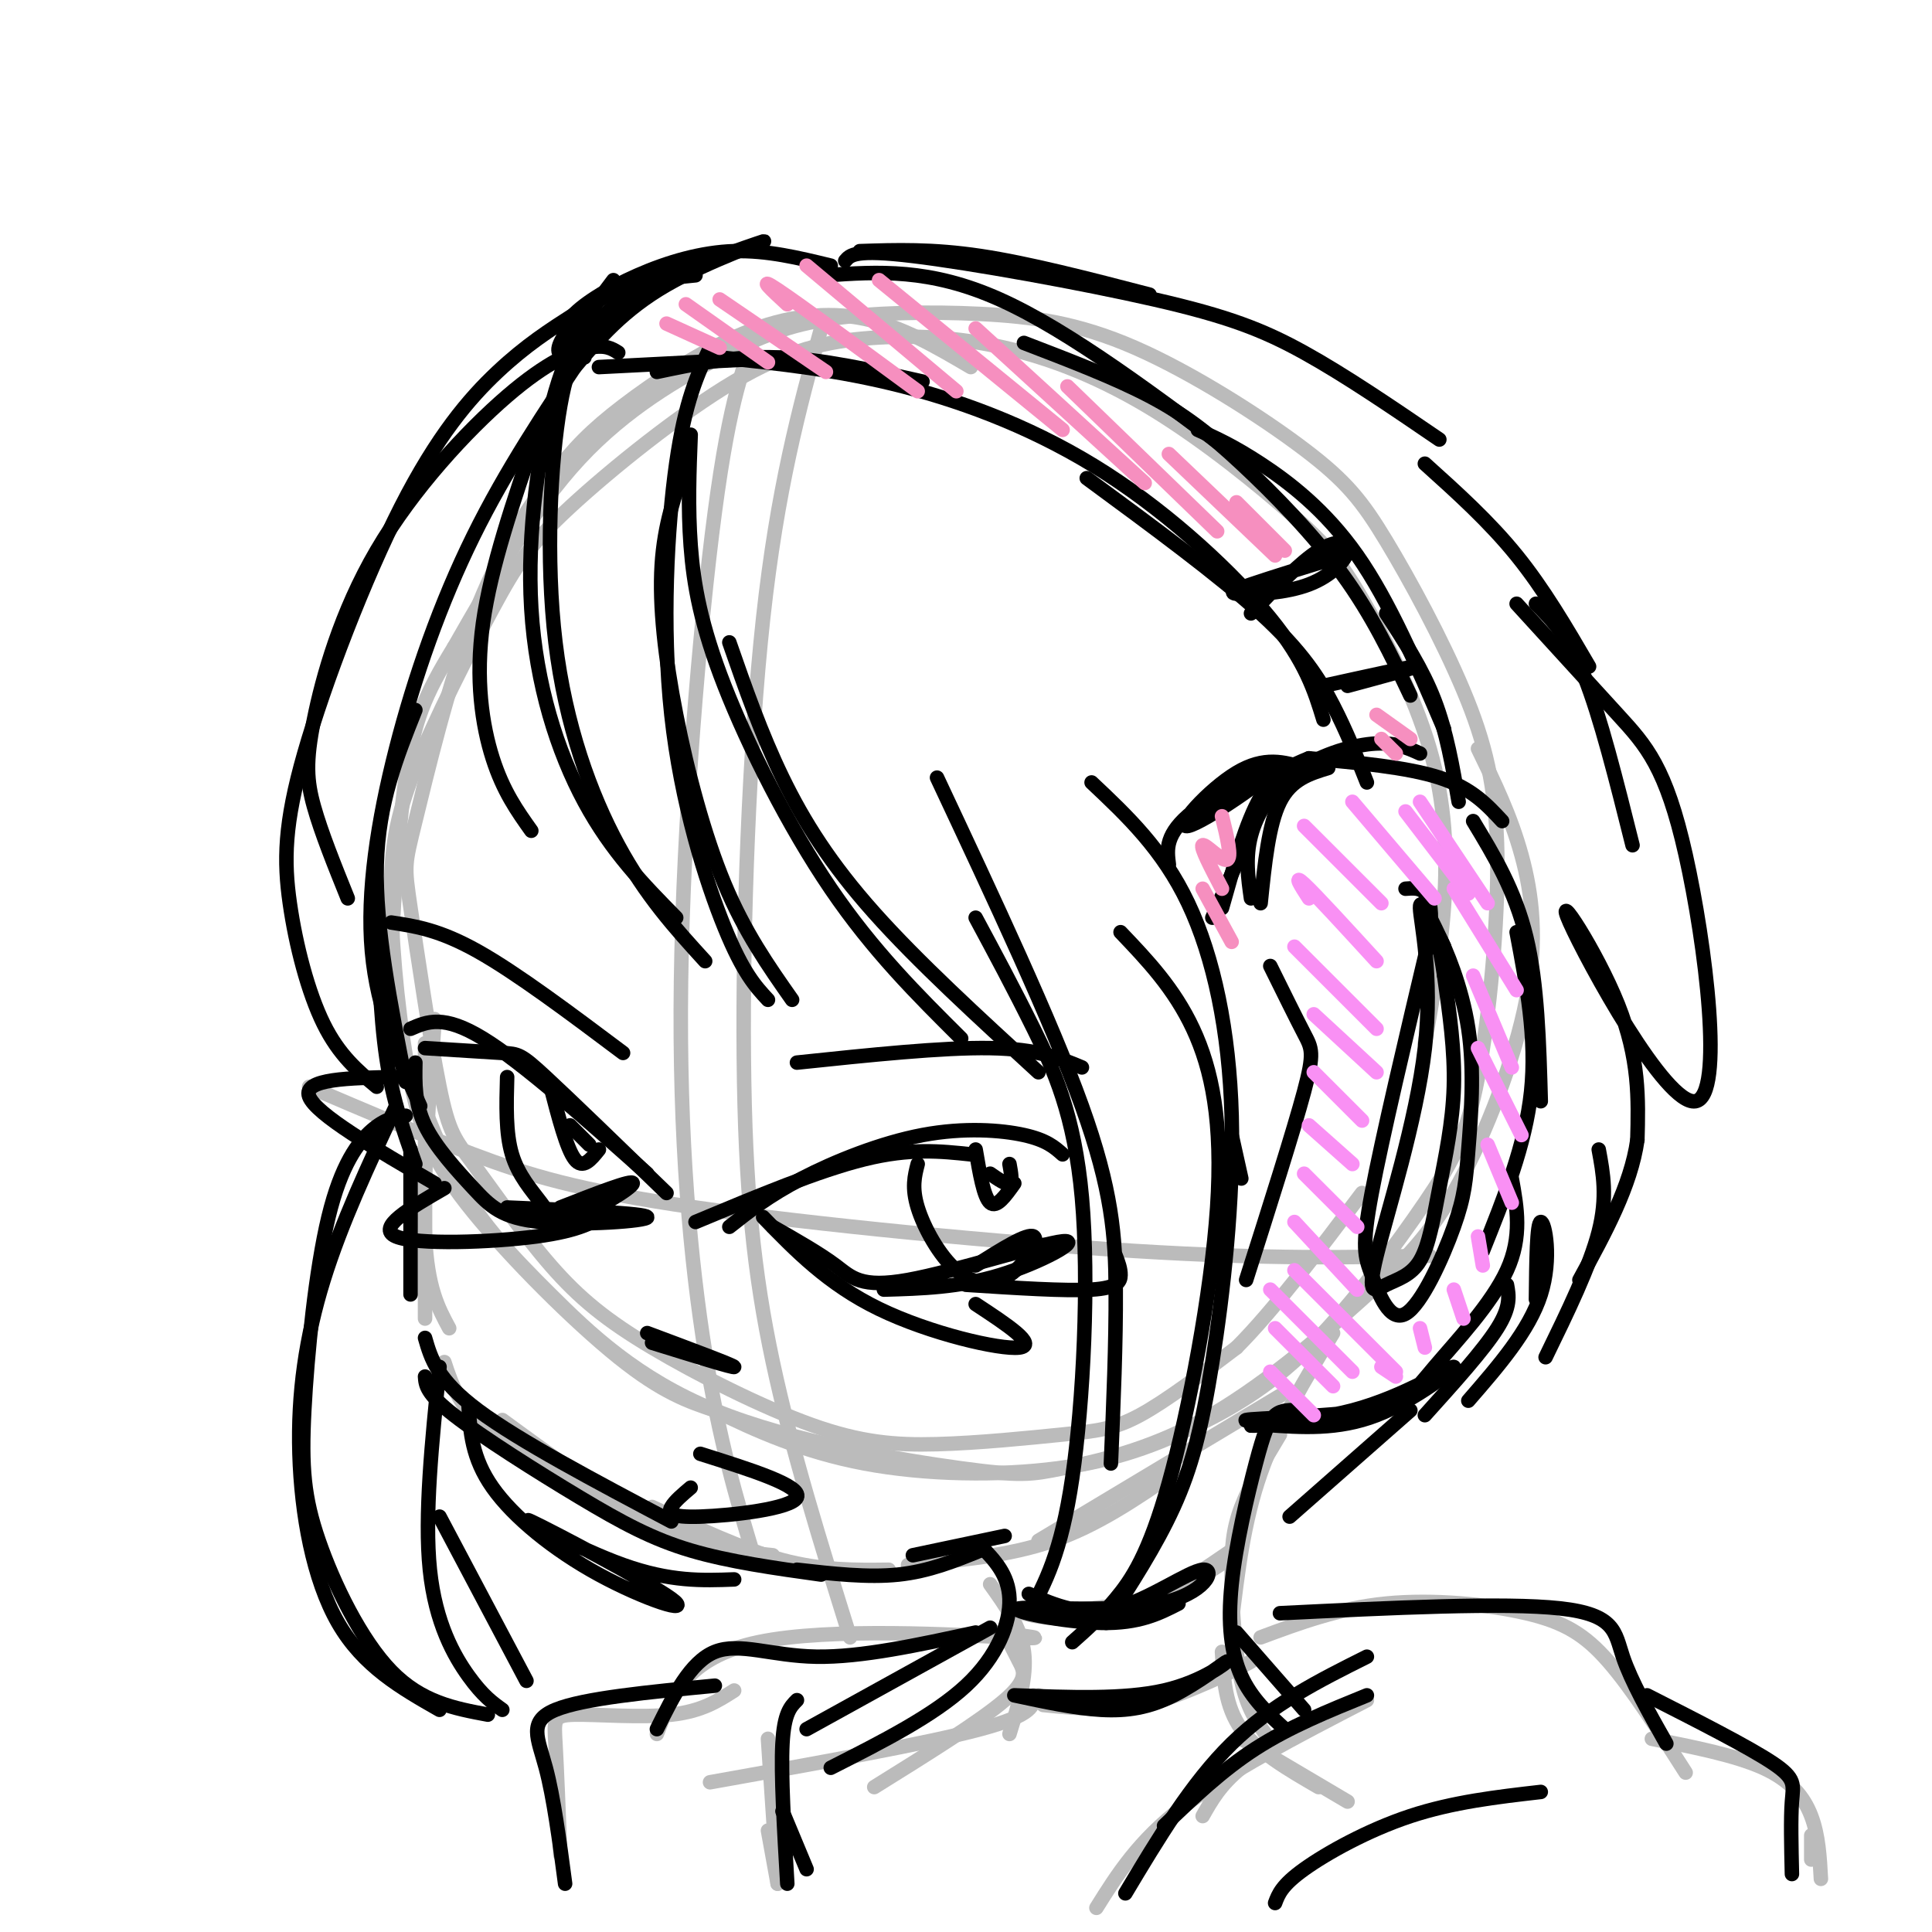 <svg viewBox='0 0 400 400' version='1.1' xmlns='http://www.w3.org/2000/svg' xmlns:xlink='http://www.w3.org/1999/xlink'><g fill='none' stroke='rgb(187,187,187)' stroke-width='3' stroke-linecap='round' stroke-linejoin='round'><path d='M201,76c-7.132,-4.193 -14.264,-8.386 -22,-10c-7.736,-1.614 -16.076,-0.649 -25,3c-8.924,3.649 -18.431,9.983 -25,15c-6.569,5.017 -10.200,8.719 -15,15c-4.800,6.281 -10.768,15.142 -16,29c-5.232,13.858 -9.727,32.714 -12,42c-2.273,9.286 -2.324,9.002 -1,18c1.324,8.998 4.024,27.279 6,37c1.976,9.721 3.230,10.883 7,16c3.770,5.117 10.058,14.188 16,21c5.942,6.812 11.537,11.366 21,17c9.463,5.634 22.792,12.350 33,16c10.208,3.650 17.293,4.236 26,4c8.707,-0.236 19.037,-1.294 26,-2c6.963,-0.706 10.561,-1.059 16,-4c5.439,-2.941 12.720,-8.471 20,-14'/><path d='M256,279c7.667,-7.667 16.833,-19.833 26,-32'/><path d='M295,216c1.671,-9.476 3.341,-18.952 4,-29c0.659,-10.048 0.305,-20.667 -3,-32c-3.305,-11.333 -9.561,-23.379 -14,-31c-4.439,-7.621 -7.059,-10.815 -14,-17c-6.941,-6.185 -18.202,-15.360 -29,-22c-10.798,-6.640 -21.133,-10.746 -31,-13c-9.867,-2.254 -19.265,-2.658 -28,-2c-8.735,0.658 -16.806,2.377 -28,9c-11.194,6.623 -25.512,18.149 -34,26c-8.488,7.851 -11.145,12.029 -16,21c-4.855,8.971 -11.909,22.737 -16,33c-4.091,10.263 -5.218,17.024 -5,28c0.218,10.976 1.780,26.169 4,37c2.220,10.831 5.098,17.301 13,27c7.902,9.699 20.829,22.628 30,30c9.171,7.372 14.585,9.186 20,11'/><path d='M148,292c8.079,4.031 18.275,8.609 31,11c12.725,2.391 27.977,2.594 40,1c12.023,-1.594 20.816,-4.986 29,-9c8.184,-4.014 15.760,-8.652 24,-17c8.240,-8.348 17.145,-20.408 23,-29c5.855,-8.592 8.659,-13.715 11,-26c2.341,-12.285 4.220,-31.731 4,-46c-0.220,-14.269 -2.539,-23.361 -7,-34c-4.461,-10.639 -11.062,-22.823 -16,-31c-4.938,-8.177 -8.211,-12.346 -17,-19c-8.789,-6.654 -23.094,-15.794 -35,-21c-11.906,-5.206 -21.414,-6.478 -32,-7c-10.586,-0.522 -22.250,-0.295 -31,1c-8.750,1.295 -14.587,3.656 -23,8c-8.413,4.344 -19.404,10.670 -29,21c-9.596,10.330 -17.798,24.665 -26,39'/><path d='M94,134c-6.089,9.921 -8.311,15.223 -10,27c-1.689,11.777 -2.846,30.028 -3,40c-0.154,9.972 0.694,11.664 3,18c2.306,6.336 6.070,17.316 11,26c4.930,8.684 11.026,15.070 19,23c7.974,7.930 17.826,17.402 34,24c16.174,6.598 38.670,10.320 51,12c12.330,1.680 14.493,1.318 21,0c6.507,-1.318 17.357,-3.591 29,-10c11.643,-6.409 24.078,-16.952 33,-25c8.922,-8.048 14.330,-13.600 20,-24c5.670,-10.400 11.604,-25.646 14,-38c2.396,-12.354 1.256,-21.815 -1,-30c-2.256,-8.185 -5.628,-15.092 -9,-22'/><path d='M88,216c0.000,0.000 0.000,57.000 0,57'/><path d='M90,211c-1.250,17.167 -2.500,34.333 -2,45c0.500,10.667 2.750,14.833 5,19'/><path d='M92,282c1.583,4.833 3.167,9.667 10,15c6.833,5.333 18.917,11.167 31,17'/><path d='M104,294c11.833,8.667 23.667,17.333 33,22c9.333,4.667 16.167,5.333 23,6'/><path d='M135,312c9.417,4.417 18.833,8.833 27,11c8.167,2.167 15.083,2.083 22,2'/><path d='M188,324c10.417,-0.917 20.833,-1.833 30,-5c9.167,-3.167 17.083,-8.583 25,-14'/><path d='M215,319c0.000,0.000 50.000,-30.000 50,-30'/><path d='M276,276c-5.750,9.500 -11.500,19.000 -15,29c-3.500,10.000 -4.750,20.500 -6,31'/><path d='M265,297c-3.125,5.202 -6.250,10.405 -8,15c-1.750,4.595 -2.125,8.583 -2,15c0.125,6.417 0.750,15.262 2,21c1.250,5.738 3.125,8.369 5,11'/><path d='M253,342c0.333,5.667 0.667,11.333 4,16c3.333,4.667 9.667,8.333 16,12'/><path d='M257,360c0.000,0.000 22.000,13.000 22,13'/><path d='M205,328c3.167,4.417 6.333,8.833 7,14c0.667,5.167 -1.167,11.083 -3,17'/><path d='M208,338c1.000,2.044 2.000,4.089 3,6c1.000,1.911 2.000,3.689 -3,8c-5.000,4.311 -16.000,11.156 -27,18'/><path d='M214,351c0.083,2.000 0.167,4.000 -11,7c-11.167,3.000 -33.583,7.000 -56,11'/><path d='M227,395c4.333,-6.917 8.667,-13.833 18,-21c9.333,-7.167 23.667,-14.583 38,-22'/><path d='M249,376c1.833,-3.250 3.667,-6.500 8,-10c4.333,-3.500 11.167,-7.250 18,-11'/><path d='M261,339c8.119,-3.024 16.238,-6.048 26,-7c9.762,-0.952 21.167,0.167 29,2c7.833,1.833 12.095,4.381 17,10c4.905,5.619 10.452,14.310 16,23'/><path d='M342,360c8.644,1.711 17.289,3.422 23,6c5.711,2.578 8.489,6.022 10,10c1.511,3.978 1.756,8.489 2,13'/><path d='M375,380c0.000,0.000 0.000,5.000 0,5'/><path d='M206,338c6.578,0.733 13.156,1.467 3,1c-10.156,-0.467 -37.044,-2.133 -52,1c-14.956,3.133 -17.978,11.067 -21,19'/><path d='M152,350c-3.357,2.155 -6.714,4.310 -13,5c-6.286,0.690 -15.500,-0.083 -20,0c-4.500,0.083 -4.286,1.024 -4,6c0.286,4.976 0.643,13.988 1,23'/><path d='M159,360c0.000,0.000 2.000,30.000 2,30'/><path d='M159,379c0.000,0.000 2.000,11.000 2,11'/><path d='M209,333c3.022,1.067 6.044,2.133 11,2c4.956,-0.133 11.844,-1.467 18,-4c6.156,-2.533 11.578,-6.267 17,-10'/><path d='M213,334c9.083,-0.583 18.167,-1.167 25,-3c6.833,-1.833 11.417,-4.917 16,-8'/><path d='M215,351c6.387,2.095 12.774,4.190 22,2c9.226,-2.190 21.292,-8.667 22,-9c0.708,-0.333 -9.940,5.476 -19,8c-9.060,2.524 -16.530,1.762 -24,1'/><path d='M170,68c-4.536,16.601 -9.071,33.202 -12,60c-2.929,26.798 -4.250,63.792 -4,91c0.250,27.208 2.071,44.631 6,63c3.929,18.369 9.964,37.685 16,57'/><path d='M157,68c-2.923,7.131 -5.845,14.262 -9,38c-3.155,23.738 -6.542,64.083 -7,97c-0.458,32.917 2.012,58.405 5,77c2.988,18.595 6.494,30.298 10,42'/><path d='M64,225c11.512,4.935 23.024,9.869 34,14c10.976,4.131 21.417,7.458 46,11c24.583,3.542 63.310,7.298 91,9c27.690,1.702 44.345,1.351 61,1'/></g>
<g fill='none' stroke='rgb(0,0,0)' stroke-width='3' stroke-linecap='round' stroke-linejoin='round'><path d='M128,73c-1.327,-0.838 -2.655,-1.676 -6,-1c-3.345,0.676 -8.709,2.866 -17,10c-8.291,7.134 -19.511,19.211 -27,32c-7.489,12.789 -11.247,26.289 -13,35c-1.753,8.711 -1.501,12.632 0,18c1.501,5.368 4.250,12.184 7,19'/><path d='M119,65c-5.070,3.244 -10.139,6.489 -16,12c-5.861,5.511 -12.512,13.289 -20,28c-7.488,14.711 -15.811,36.356 -20,51c-4.189,14.644 -4.243,22.289 -3,31c1.243,8.711 3.784,18.489 7,25c3.216,6.511 7.108,9.756 11,13'/><path d='M121,73c-8.119,12.143 -16.238,24.286 -23,38c-6.762,13.714 -12.167,29.000 -16,44c-3.833,15.000 -6.095,29.714 -5,42c1.095,12.286 5.548,22.143 10,32'/><path d='M127,58c-4.292,5.679 -8.583,11.357 -12,23c-3.417,11.643 -5.958,29.250 -5,45c0.958,15.750 5.417,29.643 11,40c5.583,10.357 12.292,17.179 19,24'/><path d='M124,67c-2.988,2.750 -5.976,5.500 -8,17c-2.024,11.500 -3.083,31.750 -1,49c2.083,17.250 7.310,31.500 13,42c5.690,10.500 11.845,17.250 18,24'/><path d='M147,72c-2.571,5.482 -5.143,10.964 -7,24c-1.857,13.036 -3.000,33.625 -1,52c2.000,18.375 7.143,34.536 11,44c3.857,9.464 6.429,12.232 9,15'/><path d='M142,96c-2.238,6.268 -4.476,12.536 -5,21c-0.524,8.464 0.667,19.125 3,31c2.333,11.875 5.810,24.964 10,35c4.190,10.036 9.095,17.018 14,24'/><path d='M143,90c-0.298,7.506 -0.595,15.012 0,23c0.595,7.988 2.083,16.458 7,29c4.917,12.542 13.262,29.155 22,42c8.738,12.845 17.869,21.923 27,31'/><path d='M151,133c3.289,9.444 6.578,18.889 11,28c4.422,9.111 9.978,17.889 19,28c9.022,10.111 21.511,21.556 34,33'/><path d='M194,161c11.867,25.289 23.733,50.578 30,68c6.267,17.422 6.933,26.978 7,38c0.067,11.022 -0.467,23.511 -1,36'/><path d='M202,190c3.935,7.321 7.869,14.643 12,23c4.131,8.357 8.458,17.750 10,35c1.542,17.250 0.298,42.357 -2,58c-2.298,15.643 -5.649,21.821 -9,28'/><path d='M232,193c5.544,5.813 11.088,11.627 15,20c3.912,8.373 6.193,19.306 5,37c-1.193,17.694 -5.860,42.148 -10,57c-4.140,14.852 -7.754,20.100 -11,24c-3.246,3.900 -6.123,6.450 -9,9'/><path d='M226,162c7.354,6.928 14.708,13.856 20,25c5.292,11.144 8.522,26.502 9,44c0.478,17.498 -1.794,37.134 -4,51c-2.206,13.866 -4.344,21.962 -8,30c-3.656,8.038 -8.828,16.019 -14,24'/><path d='M263,200c2.689,5.444 5.378,10.889 7,14c1.622,3.111 2.178,3.889 0,12c-2.178,8.111 -7.089,23.556 -12,39'/><path d='M255,235c0.000,0.000 2.000,9.000 2,9'/><path d='M261,187c0.833,-8.167 1.667,-16.333 4,-21c2.333,-4.667 6.167,-5.833 10,-7'/><path d='M259,186c-0.601,-4.214 -1.202,-8.429 0,-13c1.202,-4.571 4.208,-9.500 9,-13c4.792,-3.500 11.369,-5.571 16,-6c4.631,-0.429 7.315,0.786 10,2'/><path d='M271,157c10.167,0.917 20.333,1.833 27,4c6.667,2.167 9.833,5.583 13,9'/><path d='M305,170c4.333,7.167 8.667,14.333 11,24c2.333,9.667 2.667,21.833 3,34'/><path d='M314,193c2.083,11.000 4.167,22.000 3,33c-1.167,11.000 -5.583,22.000 -10,33'/><path d='M313,244c1.088,6.025 2.177,12.049 -1,19c-3.177,6.951 -10.619,14.828 -15,20c-4.381,5.172 -5.700,7.639 -14,9c-8.300,1.361 -23.580,1.616 -25,2c-1.420,0.384 11.022,0.897 22,-2c10.978,-2.897 20.494,-9.203 21,-9c0.506,0.203 -7.998,6.915 -16,10c-8.002,3.085 -15.501,2.542 -23,2'/><path d='M262,295c-4.167,0.333 -3.083,0.167 -2,0'/><path d='M271,157c-3.500,1.417 -7.000,2.833 -10,8c-3.000,5.167 -5.500,14.083 -8,23'/><path d='M263,163c0.000,0.000 -12.000,27.000 -12,27'/><path d='M270,159c-4.112,-1.241 -8.223,-2.482 -14,1c-5.777,3.482 -13.219,11.686 -10,11c3.219,-0.686 17.097,-10.262 18,-12c0.903,-1.738 -11.171,4.360 -17,9c-5.829,4.640 -5.415,7.820 -5,11'/><path d='M283,162c-2.089,-5.267 -4.178,-10.533 -7,-16c-2.822,-5.467 -6.378,-11.133 -15,-19c-8.622,-7.867 -22.311,-17.933 -36,-28'/><path d='M274,149c-1.827,-5.982 -3.655,-11.964 -11,-21c-7.345,-9.036 -20.208,-21.125 -34,-30c-13.792,-8.875 -28.512,-14.536 -42,-18c-13.488,-3.464 -25.744,-4.732 -38,-6'/><path d='M191,79c-10.417,-2.333 -20.833,-4.667 -30,-5c-9.167,-0.333 -17.083,1.333 -25,3'/><path d='M163,74c0.000,0.000 -39.000,2.000 -39,2'/><path d='M118,74c-1.556,-0.244 -3.111,-0.489 -2,-3c1.111,-2.511 4.889,-7.289 10,-10c5.111,-2.711 11.556,-3.356 18,-4'/><path d='M118,73c-1.107,-2.107 -2.214,-4.214 0,-7c2.214,-2.786 7.750,-6.250 14,-9c6.250,-2.750 13.214,-4.786 20,-5c6.786,-0.214 13.393,1.393 20,3'/><path d='M171,57c10.750,-0.750 21.500,-1.500 36,5c14.500,6.500 32.750,20.250 51,34'/><path d='M212,71c9.381,3.601 18.762,7.202 26,11c7.238,3.798 12.333,7.792 19,14c6.667,6.208 14.905,14.631 21,23c6.095,8.369 10.048,16.685 14,25'/><path d='M248,89c3.667,1.644 7.333,3.289 13,7c5.667,3.711 13.333,9.489 20,19c6.667,9.511 12.333,22.756 18,36'/><path d='M287,127c3.750,5.750 7.500,11.500 10,18c2.500,6.500 3.750,13.750 5,21'/><path d='M259,127c5.105,-5.300 10.209,-10.600 14,-13c3.791,-2.400 6.267,-1.900 6,0c-0.267,1.900 -3.278,5.200 -8,7c-4.722,1.800 -11.156,2.100 -14,2c-2.844,-0.100 -2.098,-0.600 2,-2c4.098,-1.400 11.549,-3.700 19,-6'/><path d='M279,142c7.417,-2.000 14.833,-4.000 14,-4c-0.833,0.000 -9.917,2.000 -19,4'/><path d='M178,52c7.500,-0.250 15.000,-0.500 25,1c10.000,1.500 22.500,4.750 35,8'/><path d='M175,54c1.018,-1.220 2.036,-2.440 14,-1c11.964,1.440 34.875,5.542 50,9c15.125,3.458 22.464,6.274 31,11c8.536,4.726 18.268,11.363 28,18'/><path d='M295,96c6.667,6.000 13.333,12.000 19,19c5.667,7.000 10.333,15.000 15,23'/><path d='M318,125c3.333,3.333 6.667,6.667 10,15c3.333,8.333 6.667,21.667 10,35'/><path d='M314,125c7.582,8.309 15.163,16.618 21,23c5.837,6.382 9.929,10.837 14,29c4.071,18.163 8.122,50.033 2,51c-6.122,0.967 -22.418,-28.971 -26,-37c-3.582,-8.029 5.548,5.849 10,17c4.452,11.151 4.226,19.576 4,28'/><path d='M339,236c-1.333,9.500 -6.667,19.250 -12,29'/><path d='M331,238c0.917,4.917 1.833,9.833 0,17c-1.833,7.167 -6.417,16.583 -11,26'/><path d='M318,269c0.089,-7.933 0.178,-15.867 1,-16c0.822,-0.133 2.378,7.533 0,15c-2.378,7.467 -8.689,14.733 -15,22'/><path d='M312,266c0.417,2.250 0.833,4.500 -2,9c-2.833,4.500 -8.917,11.250 -15,18'/><path d='M292,292c0.000,0.000 -25.000,22.000 -25,22'/><path d='M82,229c-5.661,12.077 -11.321,24.155 -15,36c-3.679,11.845 -5.375,23.458 -5,36c0.375,12.542 2.821,26.012 8,35c5.179,8.988 13.089,13.494 21,18'/><path d='M84,231c-2.092,0.278 -4.184,0.556 -7,3c-2.816,2.444 -6.357,7.056 -9,18c-2.643,10.944 -4.389,28.222 -5,40c-0.611,11.778 -0.088,18.056 3,27c3.088,8.944 8.739,20.556 15,27c6.261,6.444 13.130,7.722 20,9'/><path d='M91,283c-1.578,15.444 -3.156,30.889 -2,42c1.156,11.111 5.044,17.889 8,22c2.956,4.111 4.978,5.556 7,7'/><path d='M91,314c0.000,0.000 18.000,34.000 18,34'/><path d='M97,291c0.343,5.446 0.686,10.892 5,17c4.314,6.108 12.598,12.877 22,18c9.402,5.123 19.922,8.600 15,5c-4.922,-3.600 -25.287,-14.277 -29,-16c-3.713,-1.723 9.225,5.508 19,9c9.775,3.492 16.388,3.246 23,3'/><path d='M121,74c0.690,-4.083 1.381,-8.167 10,-13c8.619,-4.833 25.167,-10.417 27,-11c1.833,-0.583 -11.048,3.833 -20,9c-8.952,5.167 -13.976,11.083 -19,17'/><path d='M144,253c12.750,-5.333 25.500,-10.667 35,-13c9.500,-2.333 15.750,-1.667 22,-1'/><path d='M151,254c4.089,-3.232 8.179,-6.464 15,-10c6.821,-3.536 16.375,-7.375 25,-9c8.625,-1.625 16.321,-1.036 21,0c4.679,1.036 6.339,2.518 8,4'/><path d='M160,254c4.831,2.748 9.662,5.496 13,8c3.338,2.504 5.183,4.764 15,3c9.817,-1.764 27.604,-7.552 32,-8c4.396,-0.448 -4.601,4.443 -13,7c-8.399,2.557 -16.199,2.778 -24,3'/><path d='M190,241c-0.632,2.435 -1.263,4.871 0,9c1.263,4.129 4.421,9.952 8,13c3.579,3.048 7.579,3.321 11,1c3.421,-2.321 6.263,-7.234 5,-8c-1.263,-0.766 -6.632,2.617 -12,6'/><path d='M138,247c-9.911,-9.600 -19.822,-19.200 -25,-24c-5.178,-4.800 -5.622,-4.800 -9,-5c-3.378,-0.200 -9.689,-0.600 -16,-1'/><path d='M134,243c-12.917,-11.500 -25.833,-23.000 -34,-28c-8.167,-5.000 -11.583,-3.500 -15,-2'/><path d='M86,220c-0.085,4.239 -0.169,8.478 2,13c2.169,4.522 6.592,9.325 10,13c3.408,3.675 5.802,6.220 14,7c8.198,0.780 22.199,-0.206 22,-1c-0.199,-0.794 -14.600,-1.397 -29,-2'/><path d='M105,223c-0.164,5.785 -0.329,11.569 1,16c1.329,4.431 4.150,7.507 6,10c1.850,2.493 2.729,4.402 7,3c4.271,-1.402 11.935,-6.115 12,-7c0.065,-0.885 -7.467,2.057 -15,5'/><path d='M114,225c1.667,6.417 3.333,12.833 5,15c1.667,2.167 3.333,0.083 5,-2'/><path d='M118,233c0.000,0.000 4.000,4.000 4,4'/><path d='M202,238c0.833,4.917 1.667,9.833 3,11c1.333,1.167 3.167,-1.417 5,-4'/><path d='M205,243c1.667,1.167 3.333,2.333 4,2c0.667,-0.333 0.333,-2.167 0,-4'/><path d='M86,147c-3.833,9.583 -7.667,19.167 -8,32c-0.333,12.833 2.833,28.917 6,45'/><path d='M78,187c0.333,11.500 0.667,23.000 2,32c1.333,9.000 3.667,15.500 6,22'/><path d='M85,238c0.000,0.000 0.000,30.000 0,30'/><path d='M88,277c1.250,4.333 2.500,8.667 11,15c8.500,6.333 24.250,14.667 40,23'/><path d='M88,285c0.119,1.756 0.238,3.512 6,8c5.762,4.488 17.167,11.708 26,17c8.833,5.292 15.095,8.655 23,11c7.905,2.345 17.452,3.673 27,5'/><path d='M165,325c7.333,0.833 14.667,1.667 21,1c6.333,-0.667 11.667,-2.833 17,-5'/><path d='M189,322c0.000,0.000 19.000,-4.000 19,-4'/><path d='M134,276c8.917,3.333 17.833,6.667 18,7c0.167,0.333 -8.417,-2.333 -17,-5'/><path d='M145,301c10.512,3.315 21.024,6.631 20,9c-1.024,2.369 -13.583,3.792 -20,4c-6.417,0.208 -6.690,-0.798 -6,-2c0.690,-1.202 2.345,-2.601 4,-4'/><path d='M165,220c15.083,-1.583 30.167,-3.167 40,-3c9.833,0.167 14.417,2.083 19,4'/><path d='M129,218c-11.000,-8.250 -22.000,-16.500 -30,-21c-8.000,-4.500 -13.000,-5.250 -18,-6'/><path d='M158,252c6.711,6.933 13.422,13.867 24,19c10.578,5.133 25.022,8.467 29,8c3.978,-0.467 -2.511,-4.733 -9,-9'/><path d='M200,266c10.289,0.667 20.578,1.333 26,1c5.422,-0.333 5.978,-1.667 6,-3c0.022,-1.333 -0.489,-2.667 -1,-4'/><path d='M126,251c-2.889,1.889 -5.778,3.778 -15,5c-9.222,1.222 -24.778,1.778 -29,0c-4.222,-1.778 2.889,-5.889 10,-10'/><path d='M90,245c-12.333,-7.167 -24.667,-14.333 -26,-18c-1.333,-3.667 8.333,-3.833 18,-4'/><path d='M269,292c-1.813,-0.086 -3.627,-0.172 -5,1c-1.373,1.172 -2.306,3.603 -4,10c-1.694,6.397 -4.148,16.761 -5,25c-0.852,8.239 -0.100,14.354 2,19c2.100,4.646 5.550,7.823 9,11'/><path d='M256,338c0.000,0.000 14.000,16.000 14,16'/><path d='M203,320c2.911,3.022 5.822,6.044 6,11c0.178,4.956 -2.378,11.844 -9,18c-6.622,6.156 -17.311,11.578 -28,17'/><path d='M299,196c-2.533,-5.414 -5.066,-10.828 -5,-8c0.066,2.828 2.729,13.898 1,29c-1.729,15.102 -7.852,34.235 -10,43c-2.148,8.765 -0.321,7.161 2,6c2.321,-1.161 5.138,-1.878 7,-5c1.862,-3.122 2.771,-8.648 4,-15c1.229,-6.352 2.780,-13.529 3,-21c0.220,-7.471 -0.890,-15.235 -2,-23'/><path d='M299,202c-0.897,-6.163 -2.138,-10.072 -1,-8c1.138,2.072 4.656,10.124 6,19c1.344,8.876 0.512,18.576 0,25c-0.512,6.424 -0.706,9.572 -3,16c-2.294,6.428 -6.687,16.135 -10,18c-3.313,1.865 -5.546,-4.113 -7,-8c-1.454,-3.887 -2.130,-5.682 0,-17c2.130,-11.318 7.065,-32.159 12,-53'/><path d='M296,194c1.167,-10.500 -1.917,-10.250 -5,-10'/></g>
<g fill='none' stroke='rgb(249,144,244)' stroke-width='3' stroke-linecap='round' stroke-linejoin='round'><path d='M263,284c0.000,0.000 9.000,9.000 9,9'/><path d='M264,275c0.000,0.000 12.000,12.000 12,12'/><path d='M263,267c0.000,0.000 17.000,17.000 17,17'/><path d='M268,263c0.000,0.000 21.000,21.000 21,21'/><path d='M268,253c0.000,0.000 13.000,14.000 13,14'/><path d='M270,243c0.000,0.000 11.000,11.000 11,11'/><path d='M271,233c0.000,0.000 9.000,8.000 9,8'/><path d='M272,222c0.000,0.000 10.000,10.000 10,10'/><path d='M272,210c0.000,0.000 13.000,12.000 13,12'/><path d='M268,196c0.000,0.000 17.000,17.000 17,17'/><path d='M271,186c-1.667,-2.583 -3.333,-5.167 -1,-3c2.333,2.167 8.667,9.083 15,16'/><path d='M270,171c0.000,0.000 16.000,16.000 16,16'/><path d='M280,166c0.000,0.000 17.000,20.000 17,20'/><path d='M291,168c0.000,0.000 13.000,17.000 13,17'/><path d='M294,166c0.000,0.000 14.000,21.000 14,21'/><path d='M301,184c0.000,0.000 13.000,21.000 13,21'/><path d='M305,202c0.000,0.000 8.000,19.000 8,19'/><path d='M306,217c0.000,0.000 9.000,18.000 9,18'/><path d='M308,237c0.000,0.000 5.000,12.000 5,12'/><path d='M306,256c0.000,0.000 1.000,6.000 1,6'/><path d='M301,267c0.000,0.000 2.000,6.000 2,6'/><path d='M294,275c0.000,0.000 1.000,4.000 1,4'/><path d='M286,283c0.000,0.000 3.000,2.000 3,2'/></g>
<g fill='none' stroke='rgb(246,143,191)' stroke-width='3' stroke-linecap='round' stroke-linejoin='round'><path d='M253,169c1.067,4.333 2.133,8.667 1,9c-1.133,0.333 -4.467,-3.333 -5,-3c-0.533,0.333 1.733,4.667 4,9'/><path d='M249,184c0.000,0.000 6.000,11.000 6,11'/><path d='M138,67c0.000,0.000 11.000,5.000 11,5'/><path d='M142,63c0.000,0.000 17.000,12.000 17,12'/><path d='M149,62c0.000,0.000 22.000,15.000 22,15'/><path d='M163,63c-3.250,-3.000 -6.500,-6.000 -2,-3c4.500,3.000 16.750,12.000 29,21'/><path d='M167,55c0.000,0.000 31.000,26.000 31,26'/><path d='M182,58c0.000,0.000 38.000,31.000 38,31'/><path d='M202,68c0.000,0.000 35.000,32.000 35,32'/><path d='M221,80c0.000,0.000 31.000,30.000 31,30'/><path d='M242,94c0.000,0.000 22.000,21.000 22,21'/><path d='M256,104c0.000,0.000 10.000,10.000 10,10'/><path d='M286,153c0.000,0.000 3.000,3.000 3,3'/><path d='M285,148c0.000,0.000 7.000,5.000 7,5'/></g>
<g fill='none' stroke='rgb(0,0,0)' stroke-width='3' stroke-linecap='round' stroke-linejoin='round'><path d='M233,392c6.833,-11.417 13.667,-22.833 22,-31c8.333,-8.167 18.167,-13.083 28,-18'/><path d='M241,378c6.000,-5.750 12.000,-11.500 19,-16c7.000,-4.500 15.000,-7.750 23,-11'/><path d='M265,334c23.244,-1.133 46.489,-2.267 58,-1c11.511,1.267 11.289,4.933 13,10c1.711,5.067 5.356,11.533 9,18'/><path d='M341,351c10.533,5.356 21.067,10.711 26,14c4.933,3.289 4.267,4.511 4,8c-0.267,3.489 -0.133,9.244 0,15'/><path d='M264,394c0.689,-1.844 1.378,-3.689 6,-7c4.622,-3.311 13.178,-8.089 22,-11c8.822,-2.911 17.911,-3.956 27,-5'/><path d='M205,337c0.000,0.000 -38.000,21.000 -38,21'/><path d='M202,338c-11.867,2.578 -23.733,5.156 -33,5c-9.267,-0.156 -15.933,-3.044 -21,-1c-5.067,2.044 -8.533,9.022 -12,16'/><path d='M148,349c-13.622,1.311 -27.244,2.622 -33,5c-5.756,2.378 -3.644,5.822 -2,12c1.644,6.178 2.822,15.089 4,24'/><path d='M165,352c-1.333,1.333 -2.667,2.667 -3,9c-0.333,6.333 0.333,17.667 1,29'/><path d='M162,375c0.000,0.000 5.000,12.000 5,12'/><path d='M213,330c5.561,2.386 11.122,4.773 18,3c6.878,-1.773 15.072,-7.704 18,-8c2.928,-0.296 0.589,5.044 -9,7c-9.589,1.956 -26.428,0.526 -29,1c-2.572,0.474 9.122,2.850 17,3c7.878,0.150 11.939,-1.925 16,-4'/><path d='M210,351c6.297,1.349 12.593,2.699 18,3c5.407,0.301 9.923,-0.445 15,-3c5.077,-2.555 10.713,-6.919 11,-7c0.287,-0.081 -4.775,4.120 -13,6c-8.225,1.880 -19.612,1.440 -31,1'/><path d='M111,90c-4.689,13.689 -9.378,27.378 -11,39c-1.622,11.622 -0.178,21.178 2,28c2.178,6.822 5.089,10.911 8,15'/></g>
</svg>